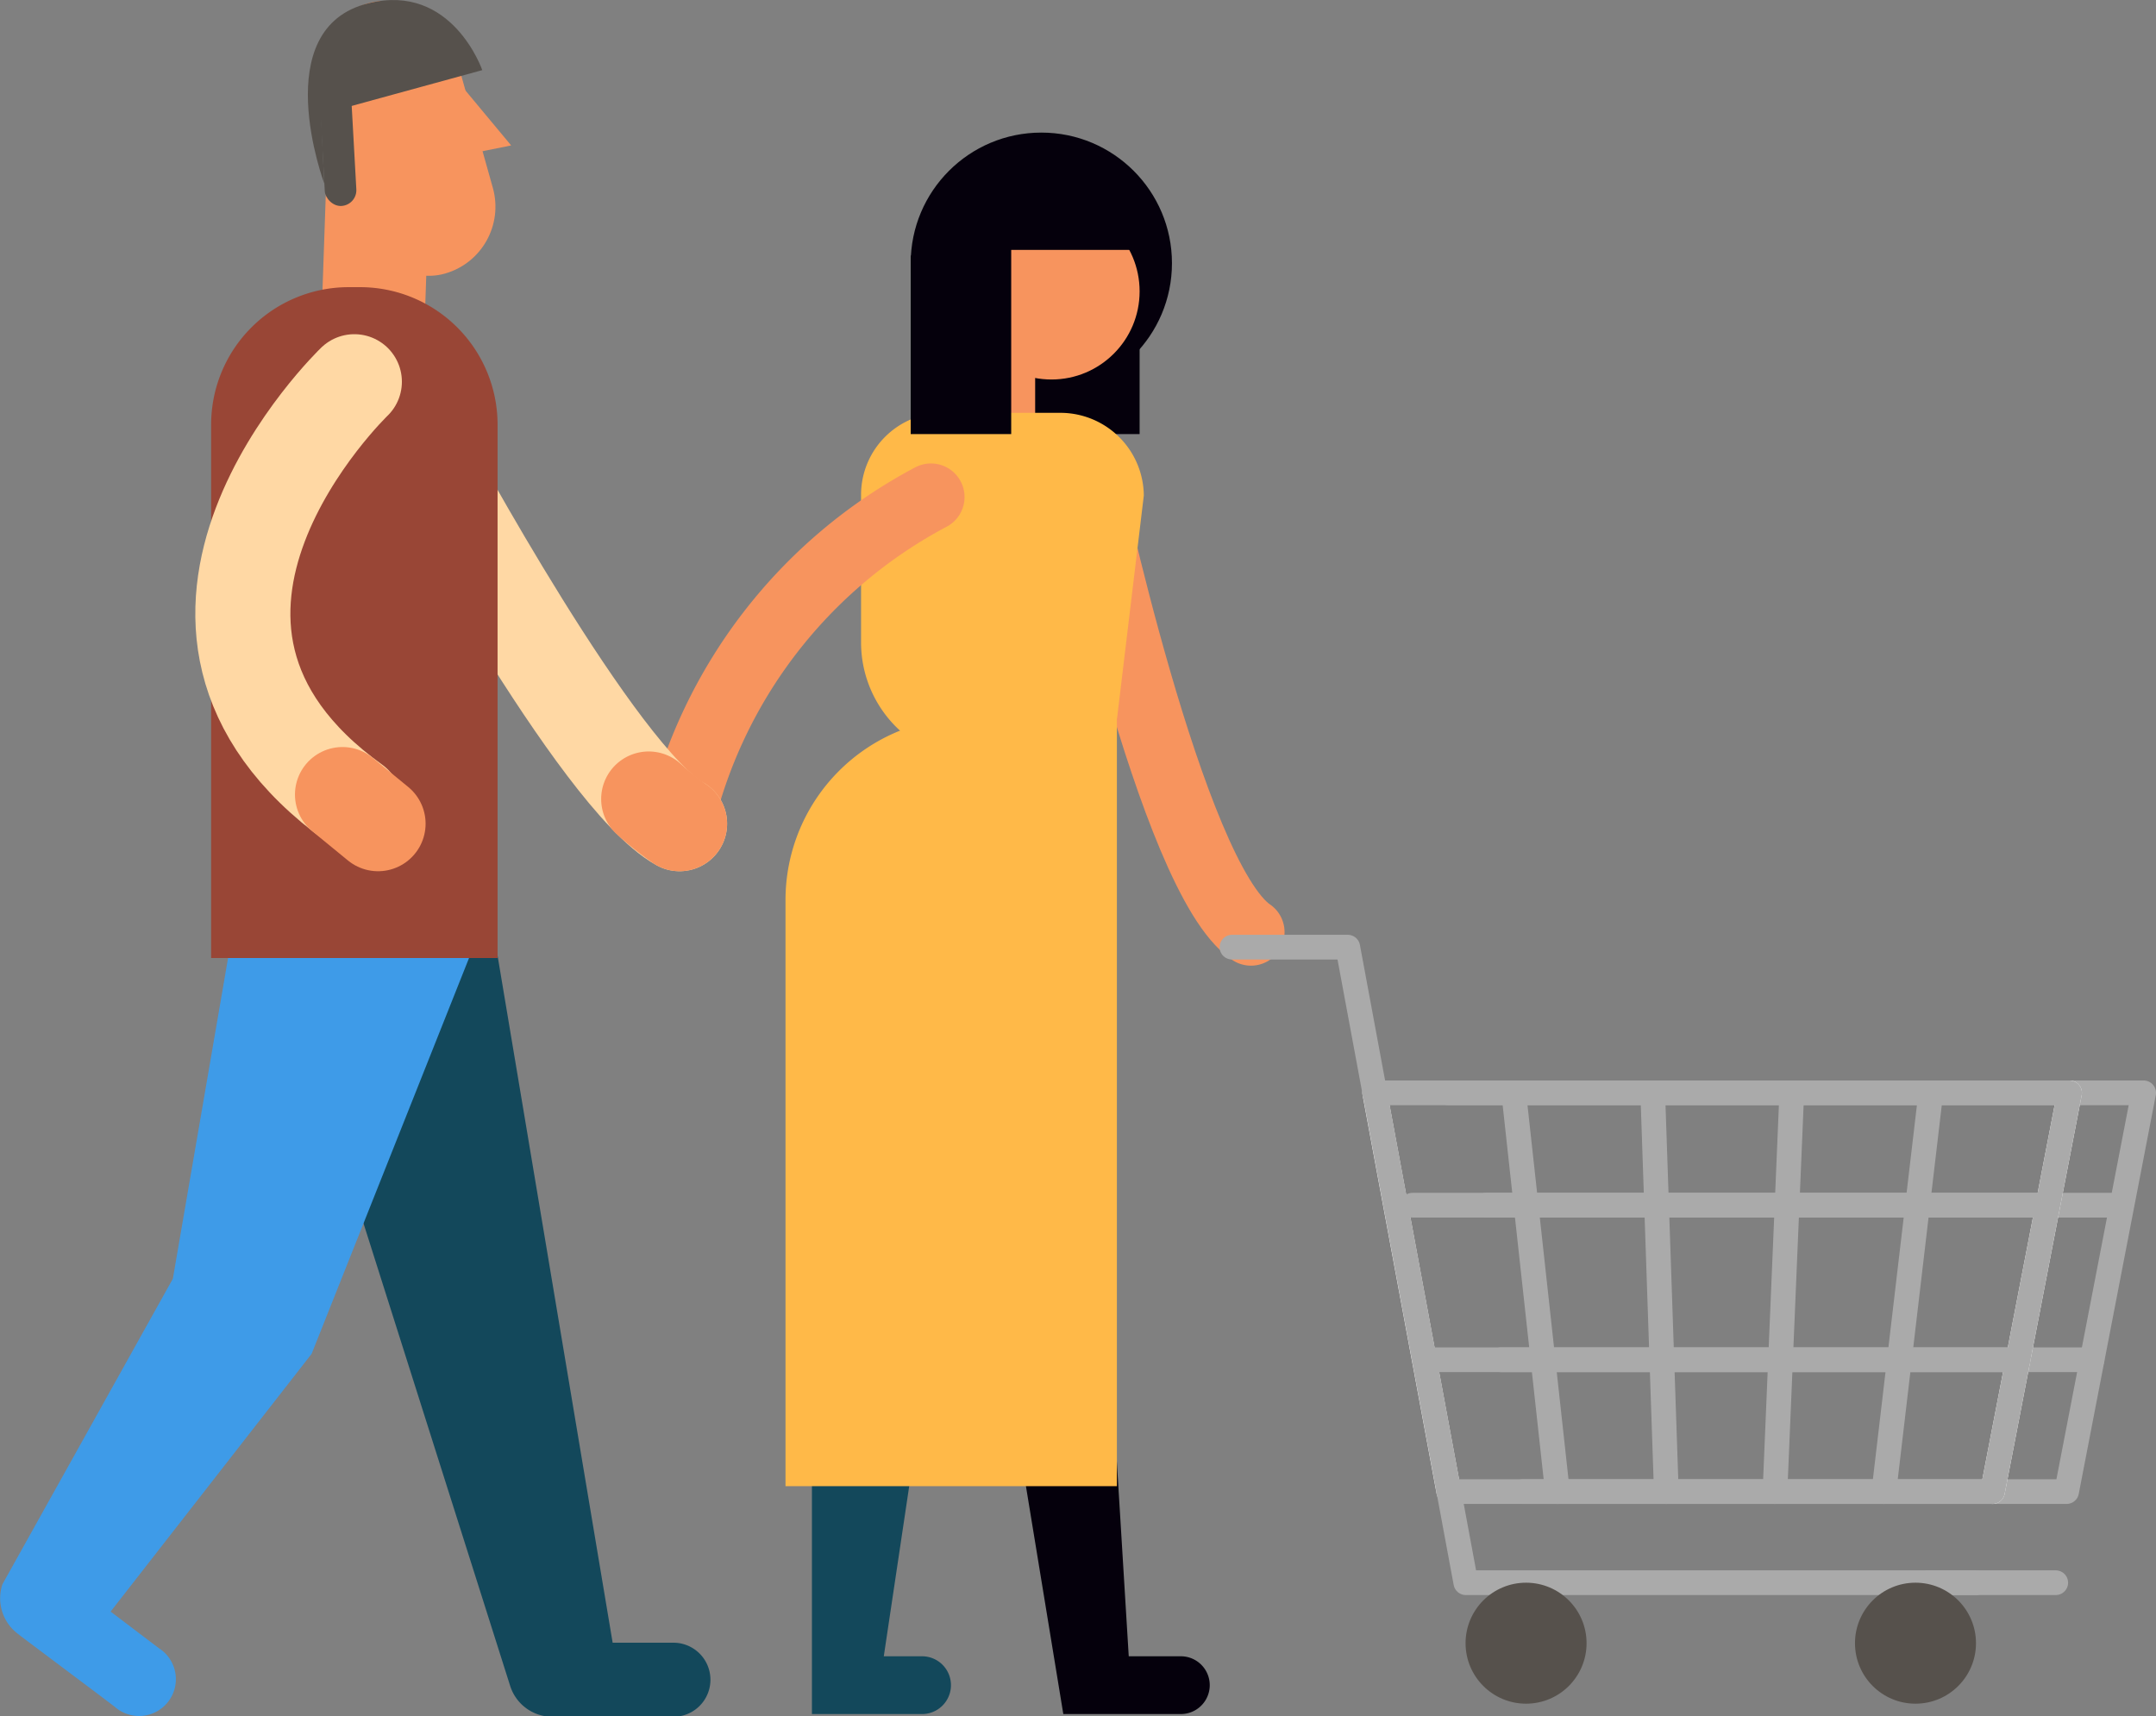 <svg xmlns="http://www.w3.org/2000/svg" viewBox="0 0 87.31 69.51">
  <rect x="0" y="0" width="87.31" height="69.51" fill="#808080" stroke="none"/>
  <title>men-1</title>
  <g>
    <g>
      <polygon points="46.15 12.38 46.15 17.58 40.31 17.58 40.31 8.83 46.15 12.38" fill="#05000c"/>
      <circle cx="42.17" cy="10.66" r="5.29" fill="#05000c"/>
      <circle cx="42.58" cy="11.8" r="3.57" fill="#f7945e"/>
      <rect x="39.28" y="13.6" width="2.65" height="4.44" rx="1.33" ry="1.33" transform="translate(81.2 31.64) rotate(180)" fill="#f7945e"/>
      <path d="M43.94,19.05s3.49,16.51,6.72,18.7" fill="none" stroke="#f7945e" stroke-linecap="round" stroke-miterlimit="10" stroke-width="2.72"/>
      <g>
        <g>
          <g>
            <line x1="85.5" y1="48.81" x2="60.2" y2="48.81" fill="none" stroke="#aaa" stroke-linecap="round" stroke-linejoin="round"/>
            <line x1="84.72" y1="55.07" x2="60.78" y2="55.07" fill="none" stroke="#aaa" stroke-linecap="round" stroke-linejoin="round"/>
            <polyline points="58.67 44.26 86.81 44.26 83.69 60.41 61.67 60.41" fill="none" stroke="#aaa" stroke-linecap="round" stroke-linejoin="round"/>
          </g>
          <line x1="83.25" y1="64.1" x2="78.07" y2="64.1" fill="none" stroke="#aaa" stroke-linecap="round" stroke-linejoin="round"/>
        </g>
        <g>
          <line x1="83.81" y1="44.26" x2="80.69" y2="60.41" fill="none" stroke="#fff" stroke-linecap="round" stroke-linejoin="round"/>
          <line x1="78.19" y1="44.26" x2="76.29" y2="60.41" fill="none" stroke="#aaa" stroke-linecap="round" stroke-linejoin="round"/>
          <line x1="72.56" y1="44.26" x2="71.88" y2="60.41" fill="none" stroke="#aaa" stroke-linecap="round" stroke-linejoin="round"/>
          <line x1="66.93" y1="44.26" x2="67.48" y2="60.41" fill="none" stroke="#aaa" stroke-linecap="round" stroke-linejoin="round"/>
          <line x1="61.3" y1="44.26" x2="63.07" y2="60.41" fill="none" stroke="#aaa" stroke-linecap="round" stroke-linejoin="round"/>
          <line x1="55.67" y1="44.26" x2="58.67" y2="60.41" fill="none" stroke="#fff" stroke-linecap="round" stroke-linejoin="round"/>
        </g>
        <polyline points="55.67 44.26 83.81 44.26 80.69 60.41 58.67 60.41" fill="none" stroke="#aaa" stroke-linecap="round" stroke-linejoin="round"/>
        <line x1="82.5" y1="48.81" x2="57.2" y2="48.81" fill="none" stroke="#aaa" stroke-linecap="round" stroke-linejoin="round"/>
        <line x1="81.72" y1="55.07" x2="57.78" y2="55.07" fill="none" stroke="#aaa" stroke-linecap="round" stroke-linejoin="round"/>
        <polyline points="80.02 64.1 59.36 64.1 54.58 38.36 49.89 38.36" fill="none" stroke="#aaa" stroke-linecap="round" stroke-linejoin="round"/>
        <circle cx="77.57" cy="66.55" r="2.45" fill="#56514c"/>
        <circle cx="61.8" cy="66.55" r="2.45" fill="#56514c"/>
      </g>
      <path d="M39.69,30.85h1.82a4.79,4.79,0,0,0,3.73-1.78l1.08-9A3.38,3.38,0,0,0,43,16.72H38.17a3.32,3.32,0,0,0-3.3,3.3v6A4.83,4.83,0,0,0,39.69,30.85Z" fill="#ffb948"/>
      <path d="M43.71,34.36l2,32.72h2.11a1.17,1.17,0,0,1,0,2.34H43.06L39.9,50.15Z" fill="#05000c"/>
      <path d="M38.06,51.89,35.79,67.08h1.55a1.17,1.17,0,1,1,0,2.34H32.88V50.28Z" fill="#13485b"/>
      <path d="M45.23,29.06V60.19H31.81V36.45a7.39,7.39,0,0,1,7.39-7.39Z" fill="#ffb948"/>
      <path d="M37.7,20.13A20.12,20.12,0,0,0,27.52,33.36" fill="none" stroke="#f7945e" stroke-linecap="round" stroke-miterlimit="10" stroke-width="2.72"/>
      <polygon points="46.15 10.12 40.95 10.12 40.95 17.58 36.88 17.58 36.88 10.37 40.6 6.61 44.12 7.43 46.15 10.12" fill="#05000c"/>
    </g>
    <g>
      <g>
        <path d="M20,37.81l4.81,28.72h2.46a1.49,1.49,0,1,1,0,3H22.37a1.79,1.79,0,0,1-1.71-1.25L11,37.81Z" fill="#13485b"/>
        <path d="M19.38,37.83l-6.76,17L4.48,65.27l1.95,1.48a1.49,1.49,0,1,1-1.79,2.37l-.58-.44L.85,66.27l-.14-.11a1.8,1.8,0,0,1-.61-2L7,51.79,10,34.36Z" fill="#3e9be8"/>
        <g>
          <rect x="13.15" y="4.03" width="4.18" height="10.4" rx="2.09" ry="2.09" transform="translate(30.15 18.98) rotate(-178.02)" fill="#f7945e"/>
          <rect x="13.65" y="-0.08" width="5.63" height="11.38" rx="2.82" ry="2.82" transform="translate(33.84 6.55) rotate(164.3)" fill="#f7945e"/>
          <polygon points="18.96 6.24 20.7 5.89 18.32 3.03 18.96 6.24" fill="#f7945e"/>
          <rect x="13.02" y="2.42" width="1.28" height="5.93" rx="0.64" ry="0.64" transform="translate(27.6 10) rotate(176.82)" fill="#56514c"/>
        </g>
        <path d="M17.21,18.52s7,13,10.31,14.84" fill="none" stroke="#ffd8a4" stroke-linecap="round" stroke-linejoin="round" stroke-width="3.85"/>
        <path d="M26.27,32.36a12.41,12.41,0,0,0,1.25,1" fill="none" stroke="#f7945e" stroke-linecap="round" stroke-miterlimit="10" stroke-width="3.85"/>
        <path d="M8.55,11.64H20.14a0,0,0,0,1,0,0v21.6a5.57,5.57,0,0,1-5.57,5.57h-.46a5.57,5.57,0,0,1-5.57-5.57V11.64a0,0,0,0,1,0,0Z" transform="translate(28.69 50.44) rotate(-180)" fill="#994636"/>
        <g>
          <path d="M14.35,15.46s-10.16,9.76,0,17.07" fill="none" stroke="#ffd8a4" stroke-linecap="round" stroke-linejoin="round" stroke-width="3.85"/>
          <line x1="13.87" y1="32.18" x2="15.31" y2="33.36" fill="none" stroke="#f7945e" stroke-linecap="round" stroke-miterlimit="10" stroke-width="3.85"/>
        </g>
      </g>
      <path d="M13,4.63l6.53-1.79S18.31-.71,14.93.13c-4.15,1-1.8,7.3-1.8,7.3" fill="#56514c"/>
    </g>
  </g>
</svg>
